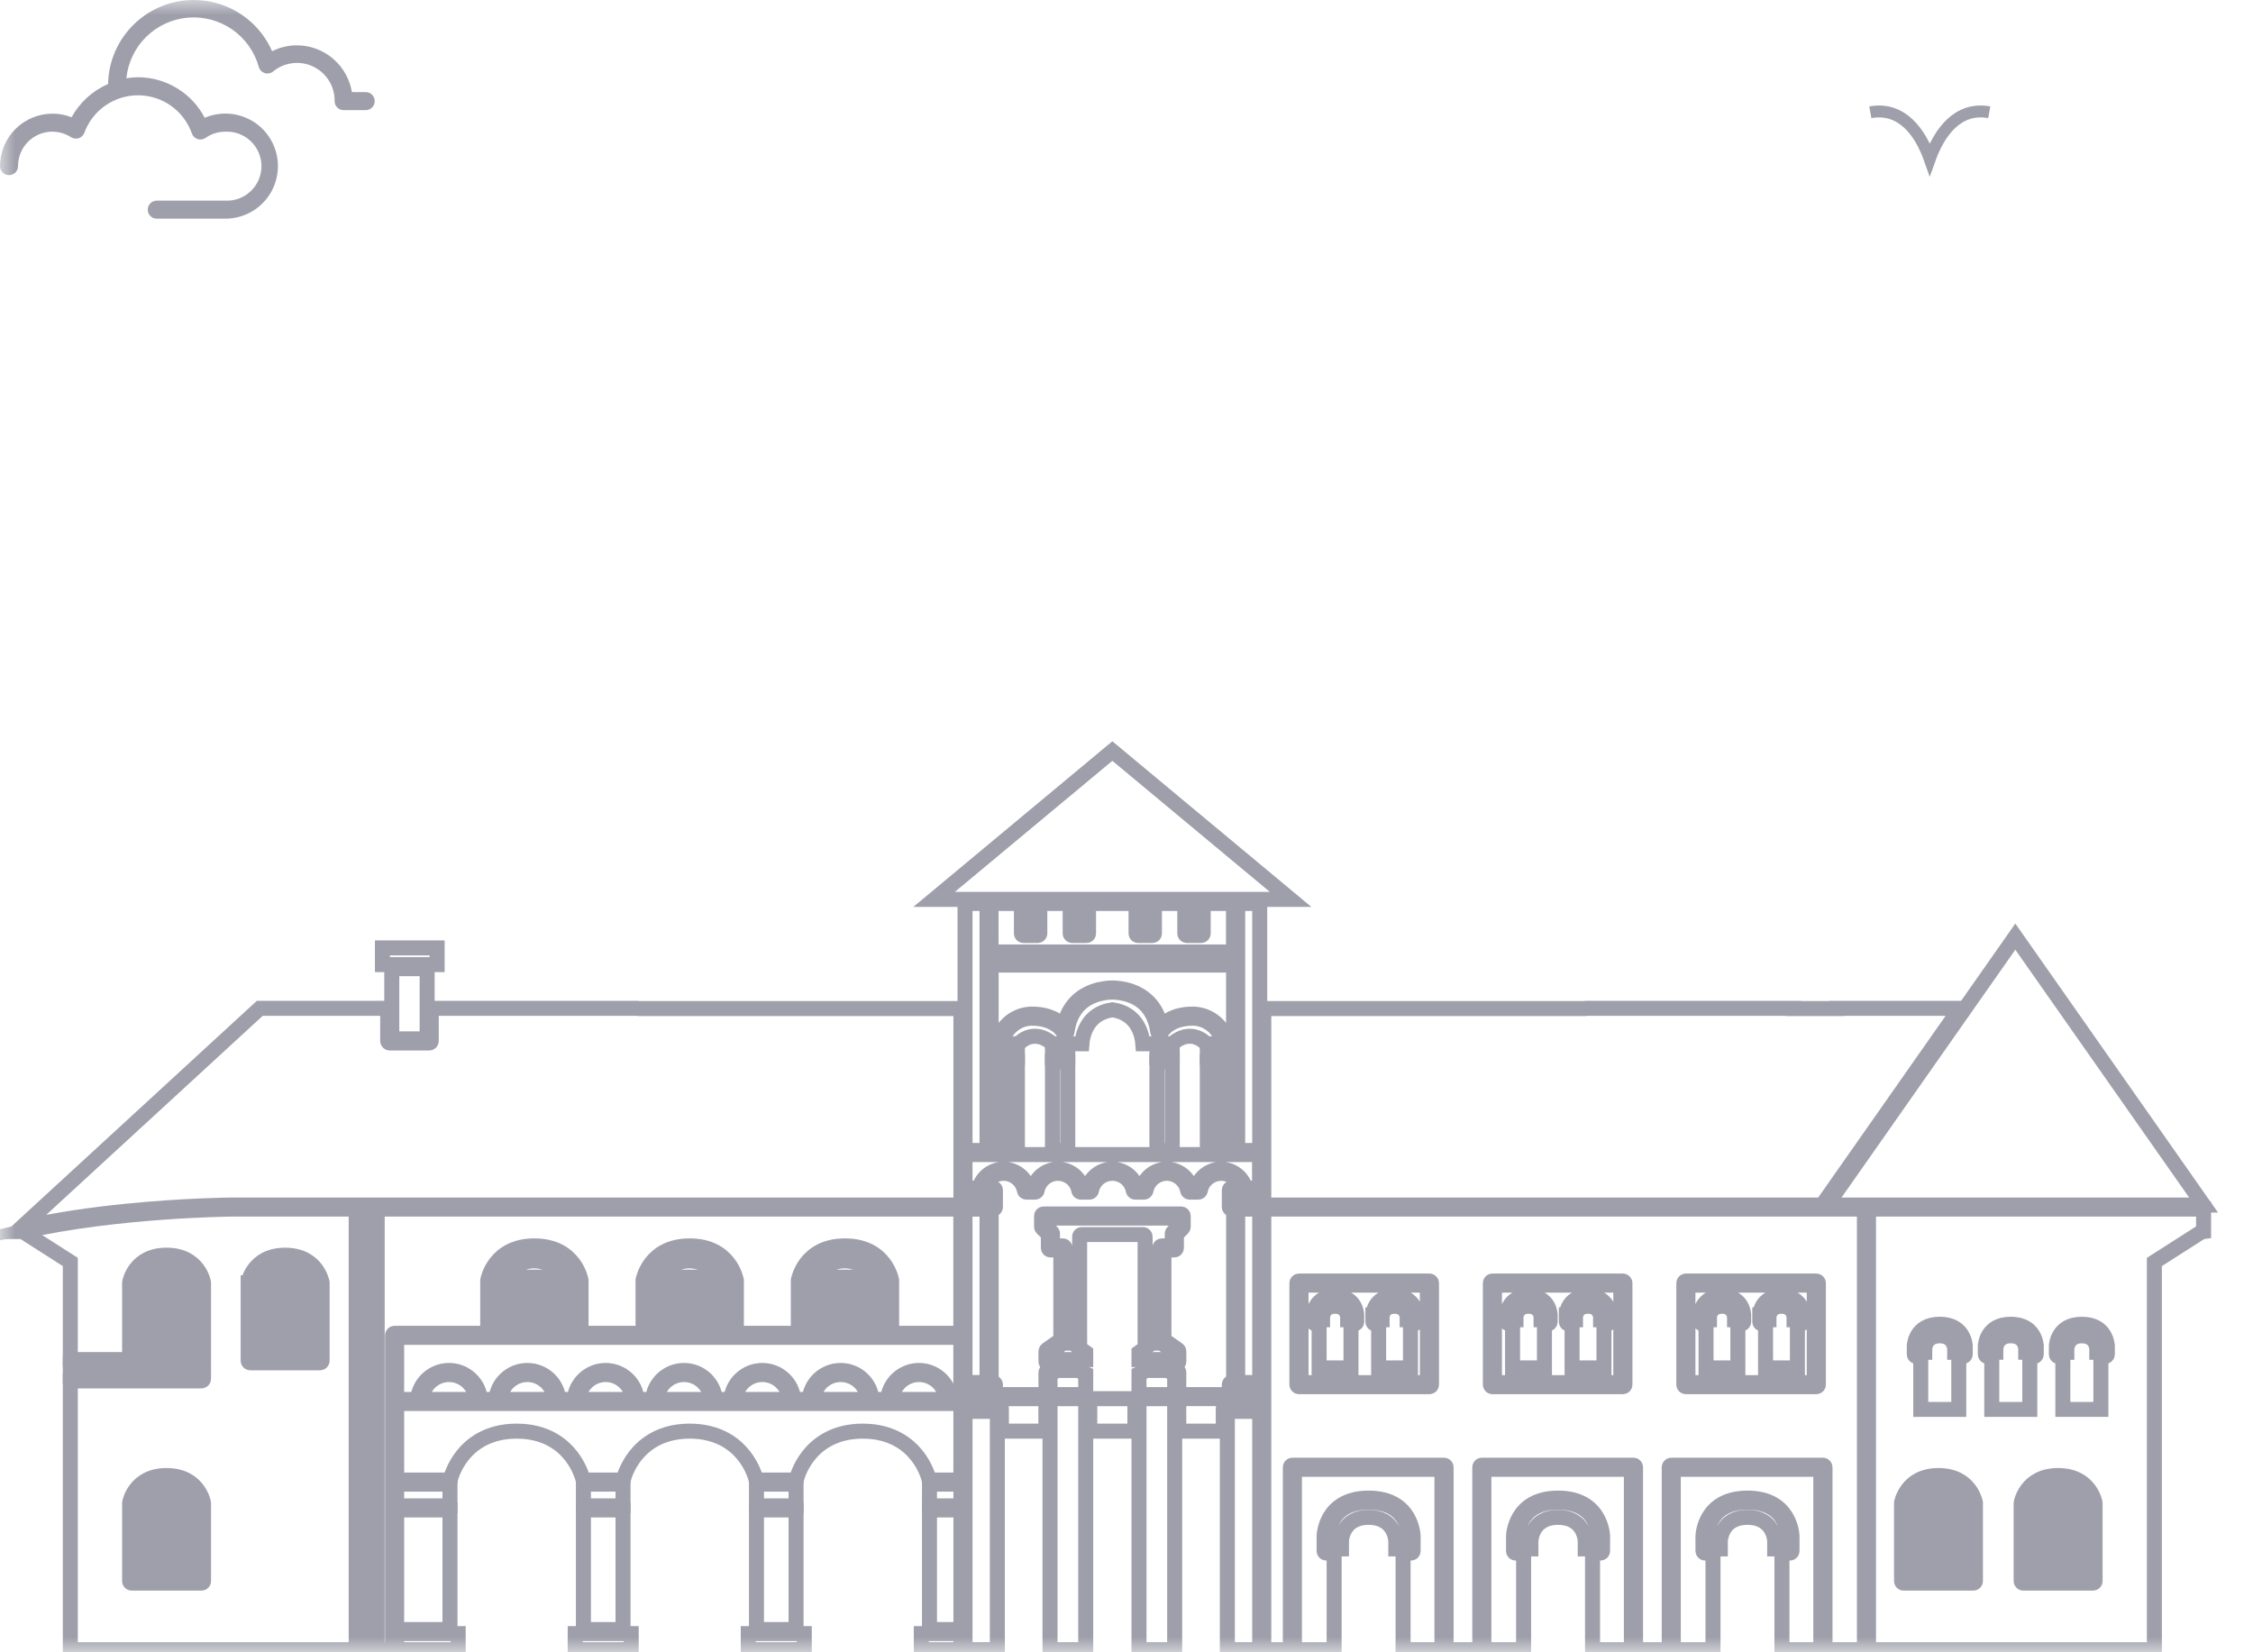 <svg width="75" height="55" viewBox="0 0 75 55" fill="none" xmlns="http://www.w3.org/2000/svg">
<mask id="mask0_1_4537" style="mask-type:alpha" maskUnits="userSpaceOnUse" x="0" y="0" width="75" height="55">
<rect y="6.10352e-05" width="75" height="55" fill="#D9D9D9"/>
</mask>
<g mask="url(#mask0_1_4537)">
<path d="M2.383 3.903C2.18 3.823 1.964 3.782 1.746 3.783C1.283 3.784 0.84 3.968 0.512 4.296C0.185 4.623 0.001 5.067 0 5.53C0 5.609 0.032 5.686 0.088 5.742C0.144 5.798 0.22 5.83 0.3 5.83C0.38 5.83 0.456 5.798 0.512 5.742C0.569 5.686 0.6 5.609 0.6 5.53C0.6 5.324 0.655 5.122 0.759 4.944C0.864 4.767 1.015 4.622 1.196 4.523C1.376 4.424 1.58 4.376 1.786 4.384C1.992 4.392 2.192 4.455 2.365 4.567C2.402 4.591 2.445 4.607 2.49 4.612C2.534 4.618 2.58 4.614 2.623 4.6C2.665 4.585 2.704 4.561 2.737 4.529C2.769 4.498 2.793 4.459 2.809 4.417C2.944 4.049 3.19 3.732 3.512 3.51C3.834 3.287 4.217 3.169 4.608 3.172C5 3.175 5.381 3.299 5.699 3.526C6.018 3.754 6.259 4.074 6.388 4.444C6.404 4.487 6.429 4.526 6.461 4.559C6.494 4.591 6.534 4.615 6.578 4.63C6.622 4.644 6.668 4.648 6.714 4.641C6.76 4.634 6.804 4.617 6.842 4.591C7.033 4.455 7.261 4.383 7.496 4.384C7.651 4.376 7.807 4.399 7.953 4.453C8.099 4.508 8.233 4.591 8.346 4.698C8.459 4.806 8.549 4.935 8.611 5.078C8.672 5.221 8.704 5.375 8.704 5.531C8.704 5.687 8.672 5.841 8.611 5.985C8.549 6.128 8.459 6.257 8.346 6.364C8.233 6.472 8.099 6.555 7.953 6.609C7.807 6.663 7.651 6.687 7.496 6.679H5.218C5.139 6.679 5.062 6.711 5.006 6.767C4.95 6.823 4.918 6.9 4.918 6.979C4.918 7.059 4.95 7.135 5.006 7.191C5.062 7.248 5.139 7.279 5.218 7.279H7.496C7.756 7.28 8.012 7.223 8.247 7.113C8.483 7.002 8.69 6.841 8.855 6.64C9.02 6.439 9.138 6.204 9.2 5.952C9.263 5.7 9.269 5.437 9.217 5.182C9.166 4.927 9.058 4.687 8.902 4.48C8.746 4.272 8.546 4.101 8.315 3.981C8.085 3.86 7.831 3.792 7.572 3.782C7.312 3.772 7.053 3.819 6.815 3.921C6.603 3.515 6.284 3.175 5.893 2.937C5.501 2.699 5.052 2.572 4.594 2.571C4.464 2.573 4.335 2.584 4.207 2.604C4.26 2.082 4.493 1.594 4.867 1.226C5.241 0.858 5.732 0.632 6.255 0.587C6.778 0.543 7.3 0.683 7.731 0.982C8.162 1.282 8.475 1.723 8.615 2.229C8.629 2.277 8.654 2.32 8.688 2.356C8.723 2.392 8.766 2.418 8.813 2.433C8.86 2.448 8.911 2.451 8.959 2.441C9.008 2.432 9.054 2.41 9.092 2.379C9.277 2.227 9.501 2.131 9.738 2.103C9.975 2.074 10.216 2.114 10.431 2.218C10.646 2.322 10.827 2.485 10.953 2.689C11.078 2.892 11.143 3.127 11.139 3.366C11.139 3.446 11.17 3.522 11.226 3.578C11.283 3.635 11.359 3.666 11.439 3.666H12.174C12.253 3.666 12.33 3.635 12.386 3.578C12.442 3.522 12.474 3.446 12.474 3.366C12.474 3.287 12.442 3.21 12.386 3.154C12.33 3.098 12.253 3.066 12.174 3.066H11.715C11.643 2.632 11.419 2.237 11.084 1.951C10.748 1.666 10.322 1.509 9.881 1.509C9.595 1.508 9.313 1.576 9.059 1.707C8.798 1.112 8.342 0.623 7.766 0.323C7.189 0.022 6.528 -0.072 5.89 0.055C5.253 0.182 4.678 0.523 4.261 1.022C3.844 1.52 3.61 2.146 3.598 2.796C3.081 3.02 2.653 3.41 2.383 3.903Z" fill="#9E9FAA"/>
<path d="M62.261 3.737C63.314 3.545 63.928 4.412 64.24 5.294C64.556 4.409 65.172 3.545 66.22 3.737" stroke="#9E9FAA" stroke-width="0.396" stroke-miterlimit="10"/>
<path d="M17.555 45.754C17.08 45.754 16.688 46.12 16.649 46.583H18.461C18.422 46.12 18.029 45.754 17.555 45.754Z" stroke="#9E9FAA" stroke-width="0.5" stroke-miterlimit="10"/>
<path d="M35.545 34.878H35.035V35.205H35.545V34.878Z" stroke="#9E9FAA" stroke-width="0.5" stroke-miterlimit="10"/>
<path d="M14.947 45.754C14.472 45.754 14.08 46.12 14.041 46.583H15.853C15.814 46.12 15.421 45.754 14.947 45.754Z" stroke="#9E9FAA" stroke-width="0.5" stroke-miterlimit="10"/>
<path d="M31.988 50.261H30.942V54.242H31.988V50.261Z" stroke="#9E9FAA" stroke-width="0.5" stroke-miterlimit="10"/>
<path d="M31.57 46.718H13.204V49.266H14.986C15.009 49.172 15.11 48.819 15.387 48.463C15.68 48.087 16.232 47.638 17.2 47.638C18.168 47.638 18.72 48.087 19.012 48.463C19.29 48.819 19.39 49.172 19.414 49.266H20.746C20.769 49.172 20.87 48.819 21.147 48.463C21.44 48.087 21.992 47.638 22.96 47.638C23.928 47.638 24.48 48.087 24.773 48.463C25.05 48.819 25.151 49.172 25.174 49.266H26.506C26.53 49.172 26.63 48.819 26.907 48.463C27.2 48.087 27.753 47.638 28.72 47.638C29.688 47.638 30.24 48.087 30.533 48.463C30.81 48.819 30.911 49.172 30.934 49.266H31.987V46.718H31.57Z" stroke="#9E9FAA" stroke-width="0.5" stroke-miterlimit="10"/>
<path d="M35.545 35.34H35.035V38.296H35.545V35.34Z" stroke="#9E9FAA" stroke-width="0.5" stroke-miterlimit="10"/>
<path d="M33.868 34.878H33.438V35.205H33.868V34.878Z" stroke="#9E9FAA" stroke-width="0.5" stroke-miterlimit="10"/>
<path d="M32.124 46.651V46.844H33.161L33.023 46.558H32.124V46.651Z" stroke="#9E9FAA" stroke-width="0.5" stroke-miterlimit="10"/>
<path d="M20.162 45.754C19.688 45.754 19.295 46.12 19.256 46.583H21.068C21.029 46.12 20.637 45.754 20.162 45.754Z" stroke="#9E9FAA" stroke-width="0.5" stroke-miterlimit="10"/>
<path d="M32.124 46.155V46.422H32.998V46.155H32.925H32.124Z" stroke="#9E9FAA" stroke-width="0.5" stroke-miterlimit="10"/>
<path d="M30.593 45.754C30.118 45.754 29.726 46.12 29.687 46.583H31.499C31.46 46.12 31.068 45.754 30.593 45.754Z" stroke="#9E9FAA" stroke-width="0.5" stroke-miterlimit="10"/>
<path d="M32.124 40.247V44.45V46.02H32.857V40.247H32.124Z" stroke="#9E9FAA" stroke-width="0.5" stroke-miterlimit="10"/>
<path d="M22.77 45.754C22.296 45.754 21.903 46.12 21.864 46.583H23.676C23.637 46.12 23.245 45.754 22.77 45.754Z" stroke="#9E9FAA" stroke-width="0.5" stroke-miterlimit="10"/>
<path d="M27.986 45.754C27.511 45.754 27.119 46.12 27.08 46.583H28.892C28.853 46.12 28.46 45.754 27.986 45.754Z" stroke="#9E9FAA" stroke-width="0.5" stroke-miterlimit="10"/>
<path d="M25.378 45.754C24.903 45.754 24.51 46.12 24.472 46.583H26.283C26.245 46.12 25.852 45.754 25.378 45.754Z" stroke="#9E9FAA" stroke-width="0.5" stroke-miterlimit="10"/>
<path d="M13.204 54.378V54.913H15.252V54.378H15.047H13.204Z" stroke="#9E9FAA" stroke-width="0.5" stroke-miterlimit="10"/>
<path d="M30.669 54.378V54.913H31.988V54.378H30.873H30.669Z" stroke="#9E9FAA" stroke-width="0.5" stroke-miterlimit="10"/>
<path d="M19.353 54.378H19.148V54.913H21.012V54.378H20.807H19.353Z" stroke="#9E9FAA" stroke-width="0.5" stroke-miterlimit="10"/>
<path d="M36.142 46.558H34.954V54.913H36.142V46.558Z" stroke="#9E9FAA" stroke-width="0.5" stroke-miterlimit="10"/>
<path d="M33.201 46.98H32.124V54.913H33.201V46.98Z" stroke="#9E9FAA" stroke-width="0.5" stroke-miterlimit="10"/>
<path d="M12.556 54.913H13.067V44.45C13.067 44.413 13.098 44.381 13.136 44.381H16.236V42.625C16.236 42.625 16.236 42.617 16.237 42.614C16.239 42.602 16.444 41.472 17.789 41.472C19.135 41.472 19.341 42.602 19.342 42.614C19.342 42.617 19.343 42.621 19.343 42.625V44.381H21.406V42.625C21.406 42.625 21.406 42.617 21.406 42.614C21.409 42.602 21.614 41.472 22.959 41.472C24.305 41.472 24.51 42.602 24.512 42.614C24.512 42.617 24.513 42.621 24.513 42.625V44.381H26.575V42.625C26.575 42.625 26.575 42.617 26.576 42.614C26.578 42.602 26.783 41.472 28.129 41.472C29.474 41.472 29.68 42.602 29.682 42.614C29.682 42.617 29.682 42.621 29.682 42.625V44.381H31.985V40.247H12.556V54.913Z" stroke="#9E9FAA" stroke-width="0.5" stroke-miterlimit="10"/>
<path d="M33.868 35.34H33.438V38.296H33.868V35.34Z" stroke="#9E9FAA" stroke-width="0.5" stroke-miterlimit="10"/>
<path d="M31.988 49.402H30.942V50.126H31.988V49.402Z" stroke="#9E9FAA" stroke-width="0.5" stroke-miterlimit="10"/>
<path d="M12.42 40.247H11.993V54.913H12.42V40.247Z" stroke="#9E9FAA" stroke-width="0.5" stroke-miterlimit="10"/>
<path d="M32.124 38.296H32.857V30.074H32.116C32.121 30.084 32.125 30.094 32.125 30.106V38.296H32.124Z" stroke="#9E9FAA" stroke-width="0.5" stroke-miterlimit="10"/>
<path d="M14.979 49.402H13.204V50.126H14.979V49.402Z" stroke="#9E9FAA" stroke-width="0.5" stroke-miterlimit="10"/>
<path d="M33.331 46.883C33.331 46.883 33.331 46.883 33.331 46.884C33.333 46.889 33.334 46.894 33.335 46.899C33.335 46.899 33.335 46.901 33.335 46.902C33.335 46.905 33.336 46.909 33.336 46.913V47.648C33.346 47.643 33.356 47.639 33.369 47.639H34.816V46.558H33.174L33.329 46.883L33.331 46.883Z" stroke="#9E9FAA" stroke-width="0.5" stroke-miterlimit="10"/>
<path d="M26.5 50.261H25.182V54.242H26.5V50.261Z" stroke="#9E9FAA" stroke-width="0.5" stroke-miterlimit="10"/>
<path d="M14.979 50.261H13.204V54.242H14.979V50.261Z" stroke="#9E9FAA" stroke-width="0.5" stroke-miterlimit="10"/>
<path d="M35.209 45.618L34.954 45.73V46.422H36.142V45.73L35.888 45.618H35.209Z" stroke="#9E9FAA" stroke-width="0.5" stroke-miterlimit="10"/>
<path d="M20.74 50.261H19.422V54.242H20.74V50.261Z" stroke="#9E9FAA" stroke-width="0.5" stroke-miterlimit="10"/>
<path d="M35.834 45.392H35.263V45.482H35.834V45.392Z" stroke="#9E9FAA" stroke-width="0.5" stroke-miterlimit="10"/>
<path d="M21.231 33.564H14.356V34.65C14.356 34.687 14.326 34.718 14.288 34.718H12.974C12.937 34.718 12.906 34.687 12.906 34.65V33.564H8.648L0.703 40.867C1.909 40.59 3.186 40.419 4.226 40.316C6.135 40.125 7.679 40.112 7.695 40.112H31.988V33.571H21.262C21.25 33.571 21.24 33.568 21.231 33.564Z" stroke="#9E9FAA" stroke-width="0.5" stroke-miterlimit="10"/>
<path d="M14.219 32.244H13.042V34.581H14.219V32.244Z" stroke="#9E9FAA" stroke-width="0.5" stroke-miterlimit="10"/>
<path d="M34.479 30.074H34.141V31.003H34.479V30.074Z" stroke="#9E9FAA" stroke-width="0.5" stroke-miterlimit="10"/>
<path d="M36.102 30.074H35.763V31.003H36.102V30.074Z" stroke="#9E9FAA" stroke-width="0.5" stroke-miterlimit="10"/>
<path d="M35.393 44.708L34.954 45.017V45.256H35.194H35.902H36.142V45.017L35.703 44.708H35.393Z" stroke="#9E9FAA" stroke-width="0.5" stroke-miterlimit="10"/>
<path d="M20.74 49.402H19.422V50.126H20.74V49.402Z" stroke="#9E9FAA" stroke-width="0.5" stroke-miterlimit="10"/>
<path d="M36.278 46.558V47.638H37.029H37.779V46.558H37.029H36.278Z" stroke="#9E9FAA" stroke-width="0.5" stroke-miterlimit="10"/>
<path d="M26.5 49.402H25.182V50.126H26.5V49.402Z" stroke="#9E9FAA" stroke-width="0.5" stroke-miterlimit="10"/>
<path d="M32.998 39.684H32.646H32.124V40.112H32.998V39.684Z" stroke="#9E9FAA" stroke-width="0.5" stroke-miterlimit="10"/>
<path d="M13.204 46.583H13.904C13.943 46.045 14.397 45.618 14.947 45.618C15.496 45.618 15.951 46.045 15.99 46.583H16.511C16.55 46.045 17.005 45.618 17.554 45.618C18.104 45.618 18.558 46.045 18.597 46.583H19.118C19.157 46.045 19.612 45.618 20.161 45.618C20.711 45.618 21.166 46.045 21.204 46.583H21.726C21.765 46.045 22.219 45.618 22.769 45.618C23.318 45.618 23.773 46.045 23.812 46.583H24.333C24.372 46.045 24.827 45.618 25.376 45.618C25.925 45.618 26.38 46.045 26.419 46.583H26.94C26.979 46.045 27.434 45.618 27.983 45.618C28.533 45.618 28.988 46.045 29.026 46.583H29.548C29.587 46.045 30.041 45.618 30.591 45.618C31.14 45.618 31.595 46.045 31.634 46.583H31.985V44.517H13.204V46.583Z" stroke="#9E9FAA" stroke-width="0.5" stroke-miterlimit="10"/>
<path d="M19.207 44.382V42.631C19.191 42.544 18.986 41.608 17.79 41.608C16.594 41.608 16.389 42.543 16.373 42.631V44.382H16.699V43.696H17.114V44.382H17.269V43.696H17.684V44.382H17.854V43.696H18.268V44.382H18.423V43.696H18.838V44.382H19.21H19.207ZM17.113 43.499H16.698V42.965H17.113V43.499ZM17.683 43.499H17.268V42.965H17.683V43.499ZM18.267 43.499H17.853V42.965H18.267V43.499ZM17.791 42.648H16.775C16.754 42.648 16.733 42.638 16.721 42.62C16.707 42.604 16.704 42.581 16.709 42.561C16.711 42.554 16.924 41.85 17.762 41.834C17.764 41.834 17.767 41.834 17.77 41.834C17.773 41.834 17.776 41.834 17.78 41.834C17.784 41.834 17.787 41.834 17.791 41.834C17.793 41.834 17.796 41.834 17.799 41.834C18.636 41.85 18.849 42.554 18.852 42.561C18.858 42.581 18.853 42.603 18.84 42.62C18.827 42.637 18.807 42.648 18.785 42.648H17.791ZM18.423 43.499V42.965H18.837V43.499H18.423Z" stroke="#9E9FAA" stroke-width="0.5" stroke-miterlimit="10"/>
<path d="M22.95 41.97C22.372 41.974 22.128 42.341 22.046 42.512H23.855C23.774 42.34 23.535 41.974 22.95 41.97Z" stroke="#9E9FAA" stroke-width="0.5" stroke-miterlimit="10"/>
<path d="M28.12 41.97C27.542 41.974 27.298 42.341 27.216 42.512H29.026C28.945 42.34 28.705 41.974 28.12 41.97Z" stroke="#9E9FAA" stroke-width="0.5" stroke-miterlimit="10"/>
<path d="M24.378 44.382V42.631C24.361 42.544 24.157 41.608 22.961 41.608C21.764 41.608 21.559 42.543 21.544 42.631V44.382H21.87V43.696H22.284V44.382H22.439V43.696H22.854V44.382H23.024V43.696H23.438V44.382H23.594V43.696H24.008V44.382H24.38H24.378ZM22.283 43.499H21.869V42.965H22.283V43.499ZM22.853 43.499H22.439V42.965H22.853V43.499ZM23.438 43.499H23.023V42.965H23.438V43.499ZM22.961 42.648H21.946C21.924 42.648 21.904 42.638 21.891 42.62C21.878 42.604 21.874 42.581 21.88 42.561C21.882 42.554 22.094 41.85 22.933 41.834C22.935 41.834 22.937 41.834 22.94 41.834C22.944 41.834 22.947 41.834 22.951 41.834C22.954 41.834 22.958 41.834 22.961 41.834C22.964 41.834 22.967 41.834 22.969 41.834C23.806 41.85 24.02 42.554 24.022 42.561C24.028 42.581 24.023 42.603 24.011 42.62C23.998 42.637 23.978 42.648 23.956 42.648H22.961ZM23.593 43.499V42.965H24.008V43.499H23.593Z" stroke="#9E9FAA" stroke-width="0.5" stroke-miterlimit="10"/>
<path d="M29.548 44.382V42.631C29.532 42.544 29.327 41.608 28.131 41.608C26.935 41.608 26.73 42.543 26.714 42.631V44.382H27.04V43.696H27.455V44.382H27.61V43.696H28.024V44.382H28.194V43.696H28.609V44.382H28.764V43.696H29.179V44.382H29.551H29.548ZM27.454 43.499H27.039V42.965H27.454V43.499ZM28.024 43.499H27.609V42.965H28.024V43.499ZM28.608 43.499H28.194V42.965H28.608V43.499ZM28.132 42.648H27.116C27.095 42.648 27.074 42.638 27.061 42.62C27.049 42.604 27.045 42.581 27.05 42.561C27.052 42.554 27.265 41.85 28.103 41.834C28.105 41.834 28.108 41.834 28.111 41.834C28.114 41.834 28.117 41.834 28.121 41.834C28.125 41.834 28.128 41.834 28.132 41.834C28.134 41.834 28.137 41.834 28.14 41.834C28.977 41.85 29.19 42.554 29.192 42.561C29.199 42.581 29.194 42.603 29.181 42.62C29.168 42.637 29.148 42.648 29.126 42.648H28.132ZM28.764 43.499V42.965H29.178V43.499H28.764Z" stroke="#9E9FAA" stroke-width="0.5" stroke-miterlimit="10"/>
<path d="M17.779 41.97C17.201 41.974 16.957 42.341 16.875 42.512H18.685C18.604 42.34 18.364 41.974 17.779 41.97Z" stroke="#9E9FAA" stroke-width="0.5" stroke-miterlimit="10"/>
<path d="M25.113 54.378H24.909V54.913H26.773V54.378H26.568H25.113Z" stroke="#9E9FAA" stroke-width="0.5" stroke-miterlimit="10"/>
<path d="M0.756 40.994L2.341 42.007V45.256H4.314V42.699C4.314 42.699 4.314 42.691 4.315 42.687C4.316 42.678 4.479 41.781 5.544 41.781C6.61 41.781 6.773 42.678 6.774 42.687C6.774 42.691 6.775 42.695 6.775 42.699V45.294C6.775 45.299 6.775 45.304 6.773 45.309C6.774 45.313 6.775 45.319 6.775 45.324V45.897C6.775 45.934 6.745 45.965 6.706 45.965H2.341V54.913H11.857V40.247H7.695C7.647 40.247 3.87 40.286 0.755 40.994H0.756ZM6.776 52.628C6.776 52.666 6.745 52.697 6.707 52.697H4.383C4.345 52.697 4.314 52.666 4.314 52.628V50.034C4.314 50.034 4.314 50.026 4.315 50.023C4.316 50.014 4.479 49.116 5.544 49.116C6.61 49.116 6.773 50.014 6.774 50.023C6.774 50.026 6.775 50.03 6.775 50.034V52.628H6.776ZM8.262 42.699C8.262 42.699 8.262 42.692 8.262 42.688C8.264 42.679 8.426 41.782 9.492 41.782C10.558 41.782 10.72 42.679 10.722 42.688C10.722 42.692 10.723 42.696 10.723 42.699V45.294C10.723 45.332 10.692 45.363 10.654 45.363H8.329C8.292 45.363 8.261 45.332 8.261 45.294V42.699H8.262Z" stroke="#9E9FAA" stroke-width="0.5" stroke-miterlimit="10"/>
<path d="M5.536 42.201C5.114 42.204 4.924 42.458 4.853 42.596H6.221C6.15 42.458 5.963 42.204 5.537 42.201H5.536Z" stroke="#9E9FAA" stroke-width="0.5" stroke-miterlimit="10"/>
<path d="M5.536 49.535C5.114 49.538 4.924 49.792 4.853 49.93H6.221C6.15 49.792 5.963 49.538 5.537 49.535H5.536Z" stroke="#9E9FAA" stroke-width="0.5" stroke-miterlimit="10"/>
<path d="M6.639 42.705C6.624 42.632 6.463 41.918 5.545 41.918C4.626 41.918 4.464 42.631 4.45 42.705V45.226H6.639V42.705ZM5.014 45.057H4.69V44.638H5.014V45.057ZM5.014 44.5H4.69V44.081H5.014V44.5ZM5.014 43.942H4.69V43.523H5.014V43.942ZM5.014 43.384H4.69V42.965H5.014V43.384ZM5.46 45.058H5.136V44.639H5.46V45.058ZM5.46 44.5H5.136V44.081H5.46V44.5ZM5.46 43.943H5.136V43.524H5.46V43.943ZM5.46 43.385H5.136V42.966H5.46V43.385ZM5.917 45.059H5.593V44.64H5.917V45.059ZM5.917 44.501H5.593V44.082H5.917V44.501ZM5.917 43.944H5.593V43.525H5.917V43.944ZM5.917 43.386H5.593V42.967H5.917V43.386ZM6.363 45.06H6.039V44.641H6.363V45.06ZM6.363 44.502H6.039V44.083H6.363V44.502ZM6.363 43.944H6.039V43.525H6.363V43.944ZM6.363 43.387H6.039V42.968H6.363V43.387ZM6.377 42.708C6.364 42.724 6.345 42.735 6.322 42.735H4.75C4.729 42.735 4.708 42.725 4.695 42.708C4.682 42.691 4.678 42.668 4.684 42.648C4.685 42.642 4.855 42.081 5.522 42.068C5.524 42.068 5.526 42.068 5.528 42.068C5.531 42.068 5.533 42.068 5.536 42.068C5.539 42.068 5.542 42.068 5.545 42.068C5.547 42.068 5.548 42.068 5.551 42.068C6.217 42.081 6.386 42.642 6.389 42.648C6.395 42.668 6.39 42.69 6.377 42.708Z" stroke="#9E9FAA" stroke-width="0.5" stroke-miterlimit="10"/>
<path d="M9.484 42.201C9.062 42.204 8.872 42.458 8.8 42.596H10.169C10.098 42.458 9.91 42.204 9.485 42.201H9.484Z" stroke="#9E9FAA" stroke-width="0.5" stroke-miterlimit="10"/>
<path d="M10.586 42.705C10.572 42.632 10.41 41.918 9.492 41.918C8.574 41.918 8.412 42.631 8.398 42.705V45.226H10.586V42.705ZM8.962 45.057H8.638V44.638H8.962V45.057ZM8.962 44.5H8.638V44.081H8.962V44.5ZM8.962 43.942H8.638V43.523H8.962V43.942ZM8.962 43.384H8.638V42.965H8.962V43.384ZM9.408 45.058H9.084V44.639H9.408V45.058ZM9.408 44.5H9.084V44.081H9.408V44.5ZM9.408 43.943H9.084V43.524H9.408V43.943ZM9.408 43.385H9.084V42.966H9.408V43.385ZM9.865 45.059H9.541V44.64H9.865V45.059ZM9.865 44.501H9.541V44.082H9.865V44.501ZM9.865 43.944H9.541V43.525H9.865V43.944ZM9.865 43.386H9.541V42.967H9.865V43.386ZM10.31 45.06H9.987V44.641H10.31V45.06ZM10.31 44.502H9.987V44.083H10.31V44.502ZM10.31 43.944H9.987V43.525H10.31V43.944ZM10.31 43.387H9.987V42.968H10.31V43.387ZM10.325 42.708C10.312 42.724 10.292 42.735 10.27 42.735H8.697C8.676 42.735 8.655 42.725 8.643 42.708C8.63 42.691 8.626 42.668 8.631 42.648C8.633 42.642 8.803 42.081 9.469 42.068C9.472 42.068 9.473 42.068 9.475 42.068C9.478 42.068 9.481 42.068 9.484 42.068C9.487 42.068 9.489 42.068 9.492 42.068C9.494 42.068 9.496 42.068 9.498 42.068C10.164 42.081 10.334 42.642 10.336 42.648C10.342 42.668 10.338 42.69 10.325 42.708Z" stroke="#9E9FAA" stroke-width="0.5" stroke-miterlimit="10"/>
<path d="M5.545 49.252C4.626 49.252 4.465 49.965 4.45 50.039V52.56H6.639V50.039C6.624 49.966 6.463 49.252 5.545 49.252ZM5.015 52.391H4.691V51.972H5.015V52.391ZM5.015 51.834H4.691V51.414H5.015V51.834ZM5.015 51.276H4.691V50.857H5.015V51.276ZM5.015 50.718H4.691V50.299H5.015V50.718ZM5.461 52.392H5.137V51.973H5.461V52.392ZM5.461 51.834H5.137V51.415H5.461V51.834ZM5.461 51.277H5.137V50.858H5.461V51.277ZM5.461 50.719H5.137V50.3H5.461V50.719ZM5.918 52.393H5.594V51.974H5.918V52.393ZM5.918 51.835H5.594V51.416H5.918V51.835ZM5.918 51.277H5.594V50.858H5.918V51.277ZM5.918 50.72H5.594V50.301H5.918V50.72ZM6.364 52.394H6.04V51.974H6.364V52.394ZM6.364 51.836H6.04V51.417H6.364V51.836ZM6.364 51.278H6.04V50.859H6.364V51.278ZM6.364 50.721H6.04V50.301H6.364V50.721ZM6.378 50.041C6.365 50.058 6.345 50.069 6.323 50.069H4.751C4.729 50.069 4.709 50.059 4.696 50.041C4.683 50.025 4.679 50.002 4.684 49.982C4.686 49.976 4.856 49.415 5.522 49.402C5.525 49.402 5.526 49.402 5.529 49.402C5.532 49.402 5.534 49.402 5.537 49.402C5.54 49.402 5.542 49.402 5.545 49.402C5.548 49.402 5.549 49.402 5.551 49.402C6.217 49.415 6.387 49.976 6.39 49.982C6.396 50.002 6.391 50.024 6.378 50.041Z" stroke="#9E9FAA" stroke-width="0.5" stroke-miterlimit="10"/>
<path d="M34.547 29.938H35.695H36.169H37.029H37.888H38.363H39.511H39.985H42.963L37.029 25L31.095 29.938H34.073H34.547Z" stroke="#9E9FAA" stroke-width="0.5" stroke-miterlimit="10"/>
<path d="M14.551 32.109V31.553H14.328H12.973H12.731V32.109H12.973H14.551Z" stroke="#9E9FAA" stroke-width="0.5" stroke-miterlimit="10"/>
<path d="M6.639 45.392H2.341V45.829H6.639V45.392Z" stroke="#9E9FAA" stroke-width="0.5" stroke-miterlimit="10"/>
<path d="M35.382 41.472C35.419 41.472 35.45 41.502 35.45 41.54V44.573H35.725C35.74 44.573 35.754 44.578 35.765 44.585L35.94 44.709V41.163C35.94 41.126 35.971 41.095 36.009 41.095H38.051C38.088 41.095 38.119 41.126 38.119 41.163V44.709L38.294 44.585C38.306 44.577 38.32 44.573 38.334 44.573H38.609V41.54C38.609 41.503 38.64 41.472 38.678 41.472H39.024V41.062C39.024 41.044 39.031 41.026 39.044 41.014L39.251 40.808V40.547H34.809V40.808L35.016 41.014C35.029 41.027 35.036 41.044 35.036 41.062V41.472H35.382Z" stroke="#9E9FAA" stroke-width="0.5" stroke-miterlimit="10"/>
<path d="M39.023 34.878H38.513V35.205H39.023V34.878Z" stroke="#9E9FAA" stroke-width="0.5" stroke-miterlimit="10"/>
<path d="M39.023 35.34H38.513V38.296H39.023V35.34Z" stroke="#9E9FAA" stroke-width="0.5" stroke-miterlimit="10"/>
<path d="M40.62 34.878H40.19V35.205H40.62V34.878Z" stroke="#9E9FAA" stroke-width="0.5" stroke-miterlimit="10"/>
<path d="M40.897 46.844H41.933V46.651V46.558H41.034L40.897 46.844Z" stroke="#9E9FAA" stroke-width="0.5" stroke-miterlimit="10"/>
<path d="M41.06 46.155V46.422H41.934V46.155H41.133H41.06Z" stroke="#9E9FAA" stroke-width="0.5" stroke-miterlimit="10"/>
<path d="M41.201 46.02H41.934V44.45V40.247H41.201V46.02Z" stroke="#9E9FAA" stroke-width="0.5" stroke-miterlimit="10"/>
<path d="M39.104 46.558H37.916V54.913H39.104V46.558Z" stroke="#9E9FAA" stroke-width="0.5" stroke-miterlimit="10"/>
<path d="M41.934 46.98H40.857V54.913H41.934V46.98Z" stroke="#9E9FAA" stroke-width="0.5" stroke-miterlimit="10"/>
<path d="M40.62 35.34H40.19V38.296H40.62V35.34Z" stroke="#9E9FAA" stroke-width="0.5" stroke-miterlimit="10"/>
<path d="M38.444 38.432H32.124V39.547H32.592C32.688 39.181 33.022 38.921 33.407 38.921C33.793 38.921 34.127 39.181 34.223 39.547H34.401C34.497 39.181 34.831 38.921 35.216 38.921C35.601 38.921 35.936 39.181 36.032 39.547H36.21C36.306 39.181 36.64 38.921 37.025 38.921H37.027H37.028C37.413 38.921 37.747 39.181 37.843 39.547H38.022C38.118 39.181 38.452 38.921 38.837 38.921C39.222 38.921 39.556 39.181 39.652 39.547H39.831C39.926 39.181 40.261 38.921 40.646 38.921C41.031 38.921 41.365 39.181 41.462 39.547H41.929V38.432H38.439H38.444Z" stroke="#9E9FAA" stroke-width="0.5" stroke-miterlimit="10"/>
<path d="M40.62 34.446C40.282 33.866 39.725 33.892 39.702 33.893C39.7 33.893 39.699 33.893 39.697 33.893C38.924 33.893 38.676 34.34 38.666 34.359C38.653 34.386 38.624 34.4 38.595 34.395C38.566 34.39 38.543 34.367 38.538 34.337C38.45 33.724 38.143 33.317 37.625 33.13C37.397 33.047 37.176 33.026 37.03 33.023C36.883 33.026 36.662 33.046 36.435 33.13C35.916 33.318 35.609 33.724 35.521 34.337C35.517 34.367 35.494 34.39 35.465 34.395C35.436 34.4 35.406 34.386 35.393 34.359C35.383 34.34 35.136 33.893 34.362 33.893C34.361 33.893 34.359 33.893 34.358 33.893C34.334 33.892 33.778 33.866 33.44 34.446V34.743H33.907C33.966 34.678 34.14 34.517 34.396 34.495C34.609 34.477 34.824 34.56 35.034 34.743H36.015C36.033 34.505 36.16 33.736 37.03 33.612C37.9 33.736 38.026 34.505 38.044 34.743H39.025C39.235 34.56 39.45 34.477 39.664 34.495C39.92 34.517 40.093 34.678 40.153 34.743H40.62V34.446Z" stroke="#9E9FAA" stroke-width="0.5" stroke-miterlimit="10"/>
<path d="M41.201 38.296H41.934V30.106C41.934 30.094 41.937 30.084 41.943 30.074H41.201V38.296H41.201Z" stroke="#9E9FAA" stroke-width="0.5" stroke-miterlimit="10"/>
<path d="M39.24 46.558V47.638H40.688C40.7 47.638 40.711 47.641 40.721 47.647V46.912C40.721 46.912 40.721 46.905 40.721 46.901C40.721 46.901 40.721 46.899 40.721 46.899C40.722 46.893 40.724 46.889 40.726 46.883C40.726 46.883 40.726 46.883 40.726 46.882L40.881 46.557H39.239L39.24 46.558Z" stroke="#9E9FAA" stroke-width="0.5" stroke-miterlimit="10"/>
<path d="M38.17 45.618L37.916 45.73V46.422H39.104V45.73L38.849 45.618H38.17Z" stroke="#9E9FAA" stroke-width="0.5" stroke-miterlimit="10"/>
<path d="M38.795 45.392H38.224V45.482H38.795V45.392Z" stroke="#9E9FAA" stroke-width="0.5" stroke-miterlimit="10"/>
<path d="M41.064 30.074H40.053V31.072C40.053 31.109 40.023 31.14 39.984 31.14H39.51C39.472 31.14 39.441 31.109 39.441 31.072V30.074H38.43V31.072C38.43 31.109 38.4 31.14 38.362 31.14H37.887C37.849 31.14 37.818 31.109 37.818 31.072V30.074H36.236V31.072C36.236 31.109 36.206 31.14 36.168 31.14H35.693C35.656 31.14 35.625 31.109 35.625 31.072V30.074H34.614V31.072C34.614 31.109 34.583 31.14 34.545 31.14H34.07C34.033 31.14 34.002 31.109 34.002 31.072V30.074H32.991V31.687H41.061V30.074H41.064Z" stroke="#9E9FAA" stroke-width="0.5" stroke-miterlimit="10"/>
<path d="M39.917 30.074H39.578V31.003H39.917V30.074Z" stroke="#9E9FAA" stroke-width="0.5" stroke-miterlimit="10"/>
<path d="M39.24 46.422H40.923V46.088C40.923 46.051 40.954 46.02 40.992 46.02H41.065V40.247H40.992C40.954 40.247 40.923 40.217 40.923 40.179V39.615C40.923 39.578 40.954 39.547 40.992 39.547H41.325C41.233 39.259 40.962 39.056 40.652 39.056C40.313 39.056 40.021 39.297 39.958 39.627C39.952 39.659 39.923 39.682 39.891 39.682H39.603C39.57 39.682 39.542 39.659 39.536 39.627C39.472 39.297 39.181 39.056 38.842 39.056C38.502 39.056 38.211 39.297 38.148 39.627C38.141 39.659 38.113 39.682 38.08 39.682H37.792C37.76 39.682 37.731 39.659 37.725 39.627C37.662 39.297 37.37 39.056 37.031 39.056H37.03H37.028C36.689 39.056 36.397 39.297 36.334 39.627C36.328 39.659 36.3 39.682 36.267 39.682H35.979C35.946 39.682 35.918 39.659 35.912 39.627C35.849 39.297 35.557 39.056 35.218 39.056C34.879 39.056 34.587 39.297 34.524 39.627C34.518 39.659 34.489 39.682 34.457 39.682H34.169C34.136 39.682 34.108 39.659 34.102 39.627C34.038 39.297 33.747 39.056 33.407 39.056C33.097 39.056 32.826 39.258 32.735 39.547H33.068C33.105 39.547 33.136 39.577 33.136 39.615V40.179C33.136 40.216 33.106 40.247 33.068 40.247H32.995V46.02H33.068C33.105 46.02 33.136 46.05 33.136 46.088V46.422H34.819V45.685C34.819 45.659 34.835 45.634 34.86 45.623L35.127 45.506V45.392H34.887C34.85 45.392 34.819 45.361 34.819 45.323V44.982C34.819 44.96 34.829 44.939 34.848 44.926L35.314 44.597V41.607H34.968C34.931 41.607 34.899 41.576 34.899 41.538V41.089L34.692 40.883C34.679 40.87 34.672 40.853 34.672 40.835V40.478C34.672 40.441 34.703 40.41 34.741 40.41H39.319C39.357 40.41 39.388 40.441 39.388 40.478V40.835C39.388 40.854 39.381 40.871 39.368 40.883L39.161 41.089V41.538C39.161 41.576 39.13 41.607 39.092 41.607H38.746V44.597L39.213 44.926C39.231 44.939 39.242 44.96 39.242 44.982V45.323C39.242 45.36 39.211 45.392 39.173 45.392H38.933V45.506L39.2 45.623C39.225 45.634 39.241 45.658 39.241 45.685V46.422H39.24Z" stroke="#9E9FAA" stroke-width="0.5" stroke-miterlimit="10"/>
<path d="M38.294 30.074H37.956V31.003H38.294V30.074Z" stroke="#9E9FAA" stroke-width="0.5" stroke-miterlimit="10"/>
<path d="M39.104 45.256V45.017L38.665 44.708H38.355L37.916 45.017V45.256H38.156H38.864H39.104Z" stroke="#9E9FAA" stroke-width="0.5" stroke-miterlimit="10"/>
<path d="M41.06 39.684V40.112H41.934V39.684H41.412H41.06Z" stroke="#9E9FAA" stroke-width="0.5" stroke-miterlimit="10"/>
<path d="M68.522 49.535C68.096 49.538 67.908 49.792 67.838 49.93H69.206C69.134 49.792 68.944 49.538 68.522 49.535H68.522Z" stroke="#9E9FAA" stroke-width="0.5" stroke-miterlimit="10"/>
<path d="M68.513 49.252C67.595 49.252 67.434 49.966 67.419 50.039V52.56H69.608V50.039C69.593 49.965 69.431 49.252 68.513 49.252ZM68.019 52.391H67.695V51.972H68.019V52.391ZM68.019 51.834H67.695V51.414H68.019V51.834ZM68.019 51.276H67.695V50.857H68.019V51.276ZM68.019 50.718H67.695V50.299H68.019V50.718ZM68.465 52.392H68.141V51.973H68.465V52.392ZM68.465 51.834H68.141V51.415H68.465V51.834ZM68.465 51.277H68.141V50.858H68.465V51.277ZM68.465 50.719H68.141V50.3H68.465V50.719ZM68.922 52.393H68.598V51.974H68.922V52.393ZM68.922 51.835H68.598V51.416H68.922V51.835ZM68.922 51.277H68.598V50.858H68.922V51.277ZM68.922 50.72H68.598V50.301H68.922V50.72ZM69.367 52.394H69.044V51.974H69.367V52.394ZM69.367 51.836H69.044V51.417H69.367V51.836ZM69.367 51.278H69.044V50.859H69.367V51.278ZM69.367 50.721H69.044V50.301H69.367V50.721ZM69.363 50.041C69.35 50.058 69.33 50.069 69.308 50.069H67.735C67.714 50.069 67.694 50.059 67.68 50.041C67.668 50.025 67.664 50.002 67.669 49.982C67.671 49.976 67.841 49.415 68.507 49.402C68.51 49.402 68.511 49.402 68.513 49.402C68.516 49.402 68.519 49.402 68.522 49.402C68.525 49.402 68.527 49.402 68.53 49.402C68.532 49.402 68.534 49.402 68.536 49.402C69.202 49.415 69.373 49.976 69.374 49.982C69.38 50.002 69.376 50.024 69.363 50.041Z" stroke="#9E9FAA" stroke-width="0.5" stroke-miterlimit="10"/>
<path d="M41.064 31.822H37.029H32.994V31.988H37.029H41.064V31.822Z" stroke="#9E9FAA" stroke-width="0.5" stroke-miterlimit="10"/>
<path d="M41.064 38.296V32.124H32.994V38.296H33.302V34.428C33.302 34.417 33.305 34.405 33.311 34.395C33.683 33.736 34.312 33.755 34.363 33.757C34.952 33.757 35.269 34.001 35.413 34.16C35.568 33.44 36.024 33.132 36.392 32.999C36.638 32.91 36.873 32.889 37.029 32.886C37.185 32.889 37.42 32.91 37.666 32.999C38.033 33.132 38.489 33.44 38.645 34.16C38.79 34 39.106 33.757 39.695 33.757C39.746 33.755 40.374 33.736 40.747 34.395C40.753 34.405 40.755 34.417 40.755 34.428V38.296H41.064Z" stroke="#9E9FAA" stroke-width="0.5" stroke-miterlimit="10"/>
<path d="M42.07 38.364V40.112H60.685C60.685 40.084 60.693 40.057 60.71 40.035L65.248 33.564H61.152V33.572H59.702V33.564H52.827C52.818 33.569 52.807 33.572 52.796 33.572H42.07V38.364V38.364Z" stroke="#9E9FAA" stroke-width="0.5" stroke-miterlimit="10"/>
<path d="M67.088 40.112H73.355L67.088 31.177L60.822 40.112H67.088Z" stroke="#9E9FAA" stroke-width="0.5" stroke-miterlimit="10"/>
<path d="M64.53 49.252C63.612 49.252 63.45 49.965 63.436 50.039V52.56H65.624V50.039C65.61 49.966 65.448 49.252 64.53 49.252ZM64.001 52.391H63.677V51.972H64.001V52.391ZM64.001 51.834H63.677V51.414H64.001V51.834ZM64.001 51.276H63.677V50.857H64.001V51.276ZM64.001 50.718H63.677V50.299H64.001V50.718ZM64.446 52.392H64.122V51.973H64.446V52.392ZM64.446 51.834H64.122V51.415H64.446V51.834ZM64.446 51.277H64.122V50.858H64.446V51.277ZM64.446 50.719H64.122V50.3H64.446V50.719ZM64.903 52.393H64.58V51.974H64.903V52.393ZM64.903 51.835H64.58V51.416H64.903V51.835ZM64.903 51.277H64.58V50.858H64.903V51.277ZM64.903 50.72H64.58V50.301H64.903V50.72ZM65.349 52.394H65.025V51.974H65.349V52.394ZM65.349 51.836H65.025V51.417H65.349V51.836ZM65.349 51.278H65.025V50.859H65.349V51.278ZM65.349 50.721H65.025V50.301H65.349V50.721ZM65.364 50.041C65.351 50.058 65.331 50.069 65.309 50.069H63.736C63.715 50.069 63.694 50.059 63.681 50.041C63.668 50.025 63.664 50.002 63.67 49.982C63.671 49.976 63.841 49.415 64.508 49.402C64.51 49.402 64.512 49.402 64.514 49.402C64.517 49.402 64.519 49.402 64.522 49.402C64.525 49.402 64.528 49.402 64.531 49.402C64.533 49.402 64.535 49.402 64.537 49.402C65.203 49.415 65.373 49.976 65.375 49.982C65.381 50.002 65.376 50.024 65.364 50.041Z" stroke="#9E9FAA" stroke-width="0.5" stroke-miterlimit="10"/>
<path d="M64.522 49.535C64.1 49.538 63.911 49.792 63.839 49.93H65.207C65.137 49.792 64.949 49.538 64.523 49.535H64.522Z" stroke="#9E9FAA" stroke-width="0.5" stroke-miterlimit="10"/>
<path d="M64.074 44.902C64.074 44.902 64.081 44.465 64.572 44.465C65.063 44.465 65.07 44.902 65.07 44.902V45.014H65.283V44.808C65.283 44.785 65.264 44.216 64.571 44.216C63.879 44.216 63.86 44.785 63.859 44.809V45.014H64.072V44.902H64.074Z" stroke="#9E9FAA" stroke-width="0.5" stroke-miterlimit="10"/>
<path d="M66.226 45.013H66.439V44.901C66.439 44.901 66.446 44.464 66.937 44.464C67.428 44.464 67.435 44.901 67.435 44.901V45.013H67.648V44.807C67.648 44.784 67.629 44.215 66.937 44.215C66.245 44.215 66.226 44.784 66.225 44.808V45.013H66.226Z" stroke="#9E9FAA" stroke-width="0.5" stroke-miterlimit="10"/>
<path d="M68.804 44.902C68.804 44.902 68.811 44.465 69.302 44.465C69.793 44.465 69.8 44.902 69.8 44.902V45.014H70.013V44.808C70.013 44.785 69.994 44.216 69.302 44.216C68.61 44.216 68.591 44.785 68.59 44.809V45.014H68.803V44.902H68.804Z" stroke="#9E9FAA" stroke-width="0.5" stroke-miterlimit="10"/>
<path d="M62.201 40.247V54.913H71.717V42.007L73.291 41.001L73.355 40.993V40.247H62.201V40.247ZM63.725 44.807C63.725 44.799 63.744 44.08 64.573 44.08C65.402 44.08 65.42 44.799 65.421 44.806V45.082C65.421 45.119 65.39 45.15 65.352 45.15H65.206V46.915H63.94V45.15H63.793C63.756 45.15 63.725 45.12 63.725 45.082V44.807ZM65.761 52.628C65.761 52.665 65.731 52.696 65.693 52.696H63.368C63.331 52.696 63.3 52.666 63.3 52.628V50.033C63.3 50.033 63.3 50.026 63.3 50.022C63.302 50.013 63.464 49.116 64.53 49.116C65.596 49.116 65.758 50.013 65.76 50.022C65.76 50.026 65.76 50.029 65.76 50.033V52.628H65.761ZM69.744 52.628C69.744 52.665 69.713 52.696 69.675 52.696H67.351C67.313 52.696 67.282 52.666 67.282 52.628V50.033C67.282 50.033 67.282 50.026 67.283 50.022C67.284 50.013 67.447 49.116 68.513 49.116C69.579 49.116 69.741 50.013 69.742 50.022C69.742 50.026 69.743 50.029 69.743 50.033V52.628H69.744ZM68.455 44.807C68.455 44.799 68.474 44.08 69.303 44.08C70.132 44.08 70.15 44.799 70.151 44.806V45.082C70.151 45.119 70.12 45.15 70.082 45.15H69.936V46.915H68.67V45.15H68.523C68.486 45.15 68.455 45.12 68.455 45.082V44.807ZM67.785 44.806V45.082C67.785 45.119 67.754 45.15 67.716 45.15H67.57V46.915H66.304V45.15H66.157C66.12 45.15 66.089 45.12 66.089 45.082V44.807C66.089 44.799 66.108 44.08 66.937 44.08C67.766 44.08 67.784 44.799 67.785 44.806Z" stroke="#9E9FAA" stroke-width="0.5" stroke-miterlimit="10"/>
<path d="M55.703 54.913H57.024V51.696H56.758C56.721 51.696 56.69 51.665 56.69 51.627V51.13C56.69 51.117 56.723 49.867 58.172 49.867C59.62 49.867 59.654 51.117 59.654 51.13V51.627C59.654 51.665 59.623 51.696 59.585 51.696H59.319V54.913H60.613V48.908H55.702V54.913H55.703Z" stroke="#9E9FAA" stroke-width="0.5" stroke-miterlimit="10"/>
<path d="M44.026 43.847C44.026 43.847 44.033 43.481 44.444 43.481C44.855 43.481 44.862 43.847 44.862 43.847V43.93H45.028V43.769C45.028 43.749 45.012 43.284 44.444 43.284C43.876 43.284 43.86 43.75 43.86 43.77V43.931H44.026V43.848V43.847Z" stroke="#9E9FAA" stroke-width="0.5" stroke-miterlimit="10"/>
<path d="M52.447 43.847C52.447 43.847 52.454 43.481 52.865 43.481C53.276 43.481 53.282 43.847 53.282 43.847V43.93H53.449V43.769C53.449 43.749 53.433 43.284 52.865 43.284C52.297 43.284 52.281 43.75 52.281 43.77V43.931H52.447V43.848V43.847Z" stroke="#9E9FAA" stroke-width="0.5" stroke-miterlimit="10"/>
<path d="M53.212 51.559V51.13C53.212 51.084 53.179 50.001 51.867 50.001C50.555 50.001 50.522 51.085 50.521 51.13V51.559H50.962V51.3C50.962 51.3 50.977 50.508 51.867 50.508C52.757 50.508 52.771 51.3 52.771 51.3V51.559H53.212V51.559Z" stroke="#9E9FAA" stroke-width="0.5" stroke-miterlimit="10"/>
<path d="M49.749 46.023H53.955V42.779H49.749V46.023ZM52.143 43.768C52.143 43.762 52.159 43.148 52.864 43.148C53.569 43.148 53.585 43.761 53.585 43.767V43.997C53.585 44.034 53.554 44.066 53.516 44.066H53.394V45.533H52.333V44.066H52.21C52.173 44.066 52.142 44.035 52.142 43.997V43.768L52.143 43.768ZM50.162 43.768C50.162 43.762 50.178 43.148 50.883 43.148C51.588 43.148 51.604 43.761 51.604 43.767V43.997C51.604 44.034 51.573 44.066 51.535 44.066H51.413V45.533H50.352V44.066H50.229C50.192 44.066 50.161 44.035 50.161 43.997V43.768L50.162 43.768Z" stroke="#9E9FAA" stroke-width="0.5" stroke-miterlimit="10"/>
<path d="M59.518 51.559V51.13C59.518 51.084 59.484 50.001 58.172 50.001C56.86 50.001 56.828 51.085 56.827 51.13V51.559H57.268V51.3C57.268 51.3 57.282 50.508 58.172 50.508C59.062 50.508 59.077 51.3 59.077 51.3V51.559H59.518V51.559Z" stroke="#9E9FAA" stroke-width="0.5" stroke-miterlimit="10"/>
<path d="M46.008 43.847C46.008 43.847 46.014 43.481 46.425 43.481C46.836 43.481 46.843 43.847 46.843 43.847V43.93H47.01V43.769C47.01 43.749 46.993 43.284 46.425 43.284C45.858 43.284 45.841 43.75 45.841 43.77V43.931H46.008V43.848V43.847Z" stroke="#9E9FAA" stroke-width="0.5" stroke-miterlimit="10"/>
<path d="M43.31 46.023H47.515V42.779H43.31V46.023ZM45.704 43.768C45.704 43.762 45.72 43.148 46.424 43.148C47.129 43.148 47.145 43.761 47.145 43.767V43.997C47.145 44.034 47.115 44.066 47.077 44.066H46.954V45.533H45.893V44.066H45.771C45.733 44.066 45.702 44.035 45.702 43.997V43.768L45.704 43.768ZM43.722 43.768C43.722 43.762 43.739 43.148 44.443 43.148C45.148 43.148 45.164 43.761 45.164 43.767V43.997C45.164 44.034 45.134 44.066 45.096 44.066H44.973V45.533H43.912V44.066H43.79C43.752 44.066 43.721 44.035 43.721 43.997V43.768L43.722 43.768Z" stroke="#9E9FAA" stroke-width="0.5" stroke-miterlimit="10"/>
<path d="M50.466 43.847C50.466 43.847 50.473 43.481 50.884 43.481C51.294 43.481 51.301 43.847 51.301 43.847V43.93H51.468V43.769C51.468 43.749 51.452 43.284 50.884 43.284C50.316 43.284 50.299 43.75 50.299 43.77V43.931H50.466V43.848V43.847Z" stroke="#9E9FAA" stroke-width="0.5" stroke-miterlimit="10"/>
<path d="M56.189 46.023H60.395V42.779H56.189V46.023ZM58.583 43.768C58.583 43.762 58.599 43.148 59.304 43.148C60.009 43.148 60.025 43.761 60.025 43.767V43.997C60.025 44.034 59.994 44.066 59.956 44.066H59.834V45.533H58.773V44.066H58.65C58.613 44.066 58.582 44.035 58.582 43.997V43.768L58.583 43.768ZM56.602 43.768C56.602 43.762 56.618 43.148 57.323 43.148C58.028 43.148 58.044 43.761 58.044 43.767V43.997C58.044 44.034 58.013 44.066 57.975 44.066H57.852V45.533H56.792V44.066H56.669C56.632 44.066 56.601 44.035 56.601 43.997V43.768L56.602 43.768Z" stroke="#9E9FAA" stroke-width="0.5" stroke-miterlimit="10"/>
<path d="M43.091 54.913H44.412V51.696H44.146C44.109 51.696 44.078 51.665 44.078 51.627V51.13C44.078 51.117 44.111 49.867 45.559 49.867C47.008 49.867 47.041 51.117 47.041 51.13V51.627C47.041 51.665 47.011 51.696 46.973 51.696H46.707V54.913H48.001V48.908H43.09V54.913H43.091Z" stroke="#9E9FAA" stroke-width="0.5" stroke-miterlimit="10"/>
<path d="M61.501 40.247H42.07V54.913H42.954V48.841C42.954 48.803 42.985 48.772 43.023 48.772H48.07C48.107 48.772 48.139 48.803 48.139 48.841V54.913H49.261V48.841C49.261 48.803 49.291 48.772 49.33 48.772H54.377C54.414 48.772 54.445 48.803 54.445 48.841V54.913H55.567V48.841C55.567 48.803 55.598 48.772 55.636 48.772H60.683C60.72 48.772 60.752 48.803 60.752 48.841V54.913H62.065V40.247H61.502H61.501ZM47.653 46.09C47.653 46.127 47.622 46.158 47.584 46.158H43.242C43.204 46.158 43.173 46.128 43.173 46.09V42.711C43.173 42.674 43.204 42.642 43.242 42.642H47.584C47.621 42.642 47.653 42.673 47.653 42.711V46.09ZM54.092 46.09C54.092 46.127 54.062 46.158 54.024 46.158H49.681C49.644 46.158 49.613 46.128 49.613 46.09V42.711C49.613 42.674 49.643 42.642 49.681 42.642H54.024C54.061 42.642 54.092 42.673 54.092 42.711V46.09ZM60.532 46.09C60.532 46.127 60.502 46.158 60.464 46.158H56.121C56.084 46.158 56.053 46.128 56.053 46.09V42.711C56.053 42.674 56.083 42.642 56.121 42.642H60.464C60.501 42.642 60.532 42.673 60.532 42.711V46.09Z" stroke="#9E9FAA" stroke-width="0.5" stroke-miterlimit="10"/>
<path d="M49.397 54.913H50.719V51.696H50.453C50.415 51.696 50.384 51.665 50.384 51.627V51.13C50.384 51.117 50.418 49.867 51.866 49.867C53.314 49.867 53.348 51.117 53.348 51.13V51.627C53.348 51.665 53.318 51.696 53.279 51.696H53.014V54.913H54.307V48.908H49.397V54.913H49.397Z" stroke="#9E9FAA" stroke-width="0.5" stroke-miterlimit="10"/>
<path d="M56.906 43.847C56.906 43.847 56.913 43.481 57.324 43.481C57.734 43.481 57.741 43.847 57.741 43.847V43.93H57.908V43.769C57.908 43.749 57.891 43.284 57.324 43.284C56.756 43.284 56.739 43.75 56.739 43.77V43.931H56.906V43.848V43.847Z" stroke="#9E9FAA" stroke-width="0.5" stroke-miterlimit="10"/>
<path d="M58.887 43.847C58.887 43.847 58.894 43.481 59.305 43.481C59.715 43.481 59.722 43.847 59.722 43.847V43.93H59.889V43.769C59.889 43.749 59.872 43.284 59.305 43.284C58.737 43.284 58.72 43.75 58.72 43.77V43.931H58.887V43.848V43.847Z" stroke="#9E9FAA" stroke-width="0.5" stroke-miterlimit="10"/>
<path d="M46.906 51.559V51.13C46.906 51.084 46.872 50.001 45.56 50.001C45.006 50.001 44.612 50.192 44.388 50.567C44.22 50.847 44.215 51.128 44.215 51.131V51.559H44.656V51.301C44.656 51.301 44.67 50.508 45.56 50.508C46.45 50.508 46.465 51.301 46.465 51.301V51.559H46.906Z" stroke="#9E9FAA" stroke-width="0.5" stroke-miterlimit="10"/>
</g>
</svg>
